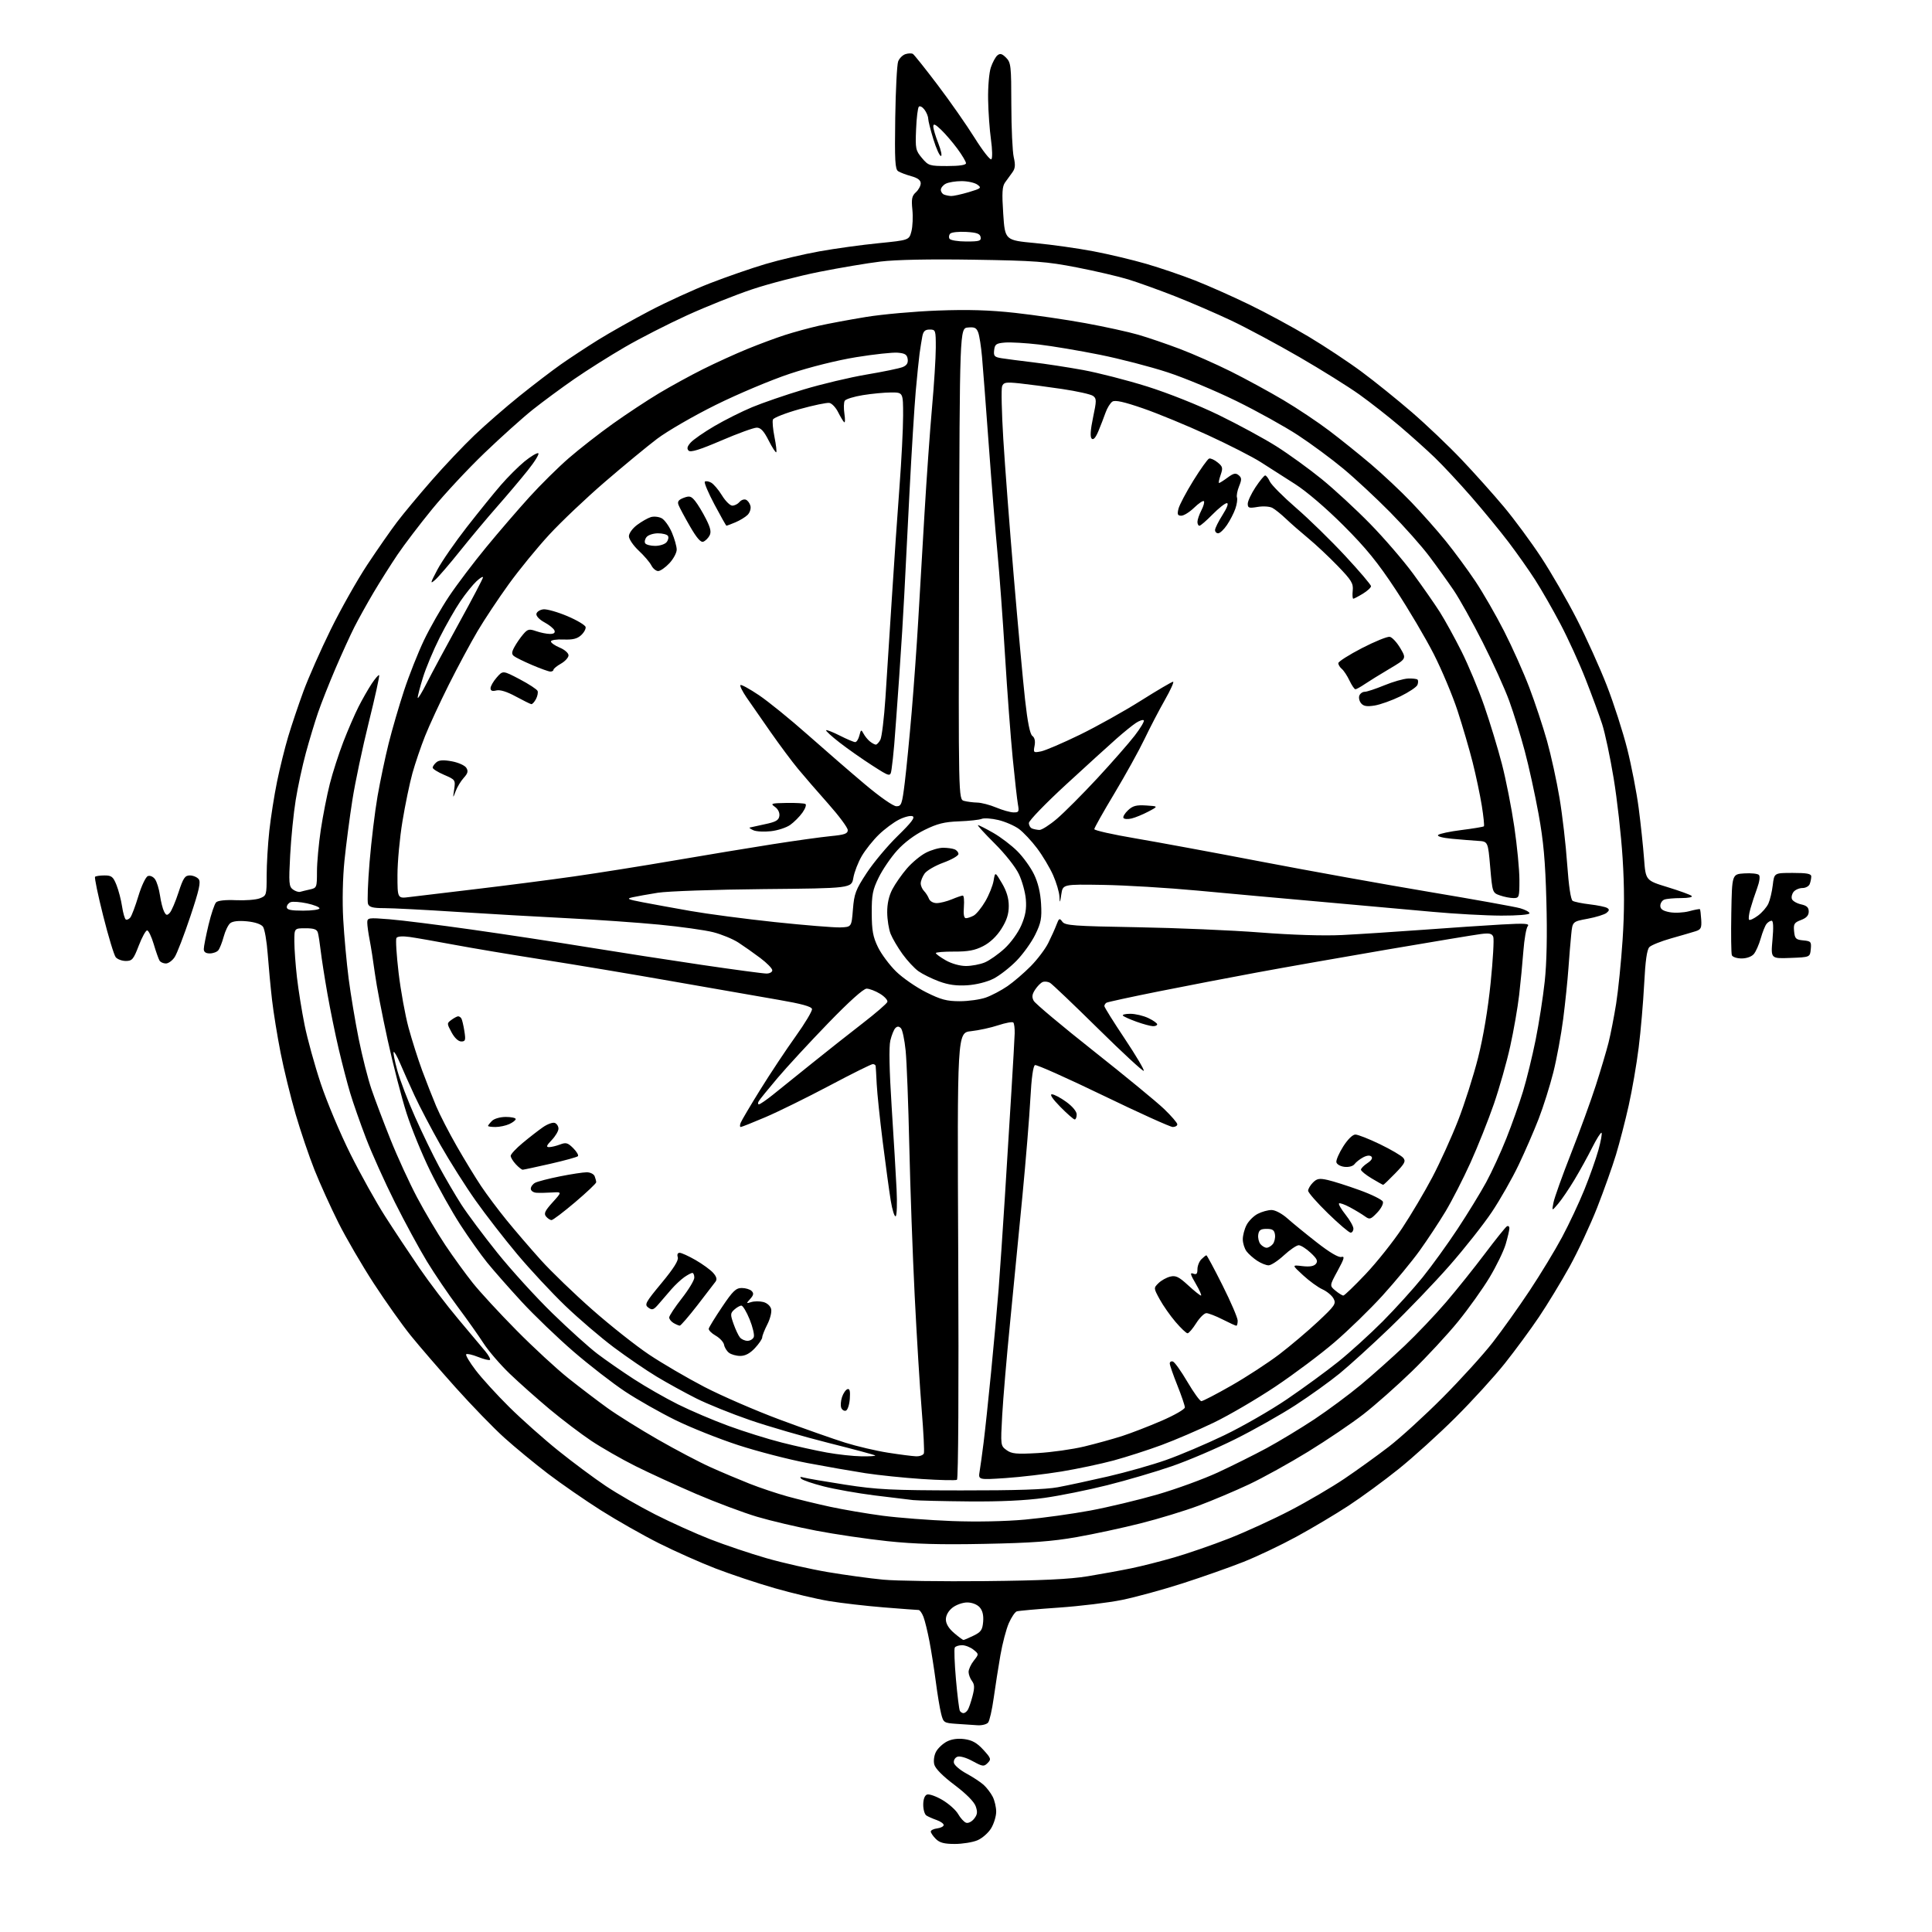 <?xml version="1.0" encoding="UTF-8" standalone="no"?>
<svg 
  version="1.1" 
  xmlns="http://www.w3.org/2000/svg" 
  xmlns:xlink="http://www.w3.org/1999/xlink" 
  xmlns:svg="http://www.w3.org/2000/svg"
  xmlns:rdf="http://www.w3.org/1999/02/22-rdf-syntax-ns#"
  xmlns:cc="http://creativecommons.org/ns#"
  xmlns:dc="http://purl.org/dc/elements/1.1/"
  viewBox="0 0 768 768"
  width="768"
  height="768"
>
<style>svg {background-color: white; }</style>"
<path stroke="none" fill="black" fill-rule="evenodd" d="M379.53,733.00C375.33,733.00 373.52,732.52 372.00,731.00C370.90,729.90 370.00,728.58 370.00,728.07C370.00,727.55 371.14,726.99 372.53,726.82C373.92,726.64 375.09,726.05 375.13,725.50C375.16,724.95 373.91,724.05 372.35,723.50C370.78,722.95 368.94,722.14 368.25,721.69C367.56,721.25 367.00,719.32 367.00,717.41C367.00,715.26 367.57,713.72 368.49,713.37C369.31,713.05 372.05,714.01 374.59,715.50C377.13,716.99 379.95,719.51 380.86,721.09C381.76,722.67 383.17,724.23 383.99,724.55C384.84,724.87 386.21,724.22 387.18,723.03C388.53,721.36 388.67,720.34 387.86,718.03C387.23,716.22 384.06,713.03 379.44,709.55C374.75,706.02 371.80,703.04 371.39,701.41C371.02,699.94 371.32,697.77 372.09,696.34C372.83,694.96 374.76,693.14 376.38,692.30C378.30,691.31 380.74,690.97 383.41,691.33C386.44,691.74 388.37,692.82 390.86,695.54C393.96,698.92 394.09,699.34 392.60,700.83C391.11,702.32 390.64,702.26 386.62,700.07C384.08,698.68 381.55,697.96 380.56,698.34C379.62,698.70 379.00,699.78 379.19,700.75C379.37,701.71 381.62,703.63 384.17,705.01C386.73,706.39 389.80,708.42 391.01,709.51C392.22,710.60 393.83,712.71 394.60,714.20C395.37,715.68 396.00,718.39 396.00,720.20C395.99,722.02 395.08,724.99 393.97,726.81C392.86,728.63 390.41,730.77 388.51,731.56C386.61,732.35 382.57,733.00 379.53,733.00zM388.63,685.82C386.91,685.71 383.15,685.47 380.27,685.26C375.18,684.91 375.03,684.80 374.11,681.20C373.59,679.16 372.64,673.45 372.00,668.50C371.35,663.55 370.22,656.35 369.48,652.50C368.75,648.65 367.67,644.26 367.10,642.75C366.52,641.24 365.65,640.00 365.17,640.00C364.69,640.00 358.49,639.54 351.40,638.97C344.30,638.40 334.45,637.26 329.50,636.44C324.55,635.61 314.88,633.32 308.00,631.34C301.12,629.37 290.55,625.84 284.50,623.51C278.45,621.18 268.32,616.67 262.00,613.50C255.68,610.33 245.30,604.44 238.94,600.42C232.58,596.39 223.07,589.81 217.80,585.80C212.54,581.78 204.76,575.38 200.52,571.56C196.27,567.74 187.54,558.74 181.11,551.56C174.68,544.38 166.67,535.10 163.30,530.93C159.93,526.77 153.33,517.47 148.64,510.27C143.94,503.06 137.60,492.18 134.54,486.08C131.49,479.99 127.20,470.53 125.02,465.06C122.84,459.58 119.45,449.57 117.48,442.80C115.52,436.04 112.84,425.10 111.54,418.50C110.24,411.90 108.71,402.45 108.14,397.50C107.57,392.55 106.80,384.34 106.42,379.27C106.05,374.19 105.20,369.29 104.54,368.39C103.80,367.37 101.35,366.55 98.17,366.24C94.85,365.92 92.48,366.19 91.51,366.99C90.69,367.67 89.52,370.09 88.91,372.37C88.30,374.64 87.34,377.06 86.78,377.75C86.22,378.44 84.69,379.00 83.38,379.00C81.78,379.00 81.00,378.43 81.01,377.25C81.01,376.29 81.86,371.98 82.89,367.67C83.92,363.36 85.28,359.32 85.91,358.69C86.62,357.98 89.65,357.65 93.78,357.84C97.48,358.01 101.74,357.68 103.25,357.10C105.94,356.07 106.00,355.86 106.00,347.99C106.00,343.55 106.48,335.55 107.06,330.21C107.65,324.87 109.03,316.08 110.14,310.67C111.25,305.26 113.24,297.21 114.57,292.78C115.89,288.35 118.61,280.28 120.60,274.85C122.60,269.42 127.49,258.34 131.48,250.24C135.46,242.13 142.00,230.55 146.00,224.50C150.01,218.45 155.33,210.80 157.84,207.50C160.34,204.20 166.52,196.78 171.57,191.00C176.61,185.22 184.29,177.12 188.62,172.99C192.95,168.86 201.00,161.86 206.50,157.43C212.00,153.01 219.43,147.33 223.00,144.82C226.57,142.31 233.23,137.94 237.78,135.10C242.34,132.27 251.56,127.07 258.28,123.55C265.00,120.03 275.80,115.09 282.28,112.58C288.76,110.06 298.66,106.63 304.28,104.96C309.90,103.29 319.57,101.02 325.77,99.91C331.97,98.80 342.52,97.34 349.21,96.68C361.38,95.46 361.38,95.46 362.30,91.98C362.80,90.07 362.97,86.17 362.68,83.33C362.25,79.08 362.50,77.86 364.08,76.43C365.14,75.47 366.00,73.88 366.00,72.88C366.00,71.65 364.82,70.75 362.25,70.04C360.19,69.47 357.84,68.58 357.03,68.06C355.81,67.27 355.62,63.80 355.87,46.89C356.04,35.76 356.56,25.65 357.03,24.42C357.50,23.18 358.81,21.88 359.93,21.52C361.06,21.16 362.39,21.13 362.90,21.44C363.40,21.75 367.82,27.29 372.71,33.75C377.61,40.21 384.23,49.69 387.44,54.82C390.64,59.94 393.64,63.76 394.09,63.31C394.55,62.85 394.47,59.35 393.93,55.52C393.39,51.68 392.87,44.49 392.79,39.52C392.70,34.56 393.19,28.85 393.87,26.83C394.55,24.81 395.72,22.64 396.48,22.01C397.56,21.12 398.33,21.33 399.93,22.93C401.86,24.86 402.00,26.17 402.02,41.75C402.04,50.96 402.47,60.30 402.98,62.50C403.69,65.57 403.57,66.96 402.45,68.50C401.64,69.60 400.34,71.40 399.55,72.50C398.39,74.10 398.24,76.61 398.80,85.00C399.50,95.50 399.50,95.50 411.53,96.63C418.14,97.26 428.57,98.73 434.71,99.90C440.84,101.07 450.28,103.32 455.68,104.89C461.08,106.46 469.77,109.42 475.00,111.47C480.23,113.52 489.90,117.82 496.50,121.02C503.10,124.21 513.75,129.97 520.16,133.80C526.57,137.63 536.07,143.92 541.27,147.78C546.48,151.64 555.46,158.88 561.24,163.87C567.02,168.86 575.93,177.34 581.03,182.72C586.14,188.10 593.70,196.55 597.84,201.50C601.98,206.45 608.62,215.45 612.60,221.50C616.58,227.55 622.95,238.58 626.75,246.01C630.56,253.44 635.95,265.37 638.73,272.51C641.51,279.65 645.16,291.00 646.85,297.71C648.54,304.43 650.59,315.00 651.40,321.21C652.21,327.42 653.17,336.44 653.53,341.25C654.18,349.99 654.18,349.99 662.84,352.64C667.60,354.10 671.93,355.67 672.45,356.14C672.99,356.63 671.19,357.00 668.28,357.00C665.47,357.00 662.45,357.27 661.58,357.61C660.71,357.94 660.00,359.05 660.00,360.06C660.00,361.40 661.02,362.10 663.71,362.61C665.75,362.99 669.23,362.82 671.45,362.23C673.67,361.63 675.60,361.27 675.75,361.42C675.90,361.57 676.13,363.42 676.26,365.54C676.47,368.88 676.16,369.51 674.00,370.19C672.62,370.63 668.26,371.90 664.29,373.02C660.33,374.14 656.45,375.69 655.67,376.47C654.68,377.46 654.06,381.82 653.58,391.19C653.20,398.51 652.22,409.90 651.39,416.50C650.57,423.10 648.78,433.45 647.42,439.50C646.07,445.55 643.80,454.32 642.38,459.00C640.97,463.68 637.60,473.14 634.90,480.04C632.19,486.93 627.25,497.51 623.91,503.54C620.57,509.57 615.11,518.55 611.78,523.50C608.45,528.45 602.33,536.77 598.17,542.00C594.01,547.23 585.19,556.90 578.56,563.50C571.93,570.11 561.77,579.30 556.00,583.93C550.23,588.57 541.23,595.16 536.00,598.58C530.77,602.00 521.49,607.52 515.36,610.86C509.23,614.20 499.78,618.70 494.36,620.85C488.94,623.01 478.04,626.85 470.15,629.39C462.26,631.93 451.40,634.90 446.03,635.99C440.66,637.09 429.34,638.46 420.88,639.05C412.42,639.63 404.91,640.31 404.20,640.54C403.48,640.78 402.05,642.89 401.02,645.24C399.99,647.58 398.48,653.33 397.67,658.00C396.86,662.67 395.66,670.33 395.01,675.00C394.36,679.67 393.36,684.06 392.79,684.75C392.22,685.44 390.35,685.92 388.63,685.82zM383.00,681.00C383.49,681.00 384.24,680.44 384.68,679.75C385.13,679.06 385.98,676.58 386.59,674.23C387.46,670.89 387.41,669.60 386.38,668.23C385.66,667.28 385.05,665.67 385.03,664.66C385.01,663.64 385.93,661.63 387.07,660.18C389.15,657.54 389.15,657.54 386.96,655.77C385.76,654.80 383.73,654.00 382.45,654.00C381.17,654.00 379.86,654.41 379.55,654.92C379.23,655.43 379.44,661.11 380.00,667.54C380.57,673.97 381.27,679.63 381.57,680.12C381.87,680.60 382.51,681.00 383.00,681.00zM383.00,651.91C383.27,651.91 385.07,651.14 387.00,650.20C389.97,648.75 390.55,647.92 390.82,644.65C391.03,642.06 390.57,640.18 389.41,638.90C388.40,637.79 386.36,637.00 384.48,637.00C382.71,637.00 380.08,637.93 378.63,639.07C376.99,640.36 376.00,642.13 376.00,643.75C376.00,645.45 377.13,647.32 379.25,649.14C381.04,650.67 382.73,651.92 383.00,651.91zM391.50,628.52C414.15,628.29 425.17,627.77 432.42,626.58C437.88,625.68 445.66,624.26 449.71,623.42C453.77,622.59 461.45,620.64 466.79,619.09C472.13,617.55 481.90,614.17 488.50,611.59C495.10,609.00 506.09,603.97 512.92,600.41C519.76,596.85 529.43,591.18 534.42,587.81C539.42,584.44 547.33,578.74 552.00,575.15C556.67,571.56 566.35,562.73 573.50,555.54C580.65,548.35 589.58,538.52 593.34,533.69C597.10,528.87 603.72,519.57 608.06,513.03C612.40,506.49 618.21,496.91 620.97,491.74C623.74,486.57 627.71,478.10 629.81,472.92C631.91,467.74 634.42,460.65 635.39,457.16C636.36,453.67 636.92,450.59 636.64,450.31C636.36,450.03 634.70,452.66 632.94,456.15C631.19,459.64 628.00,465.43 625.85,469.00C623.71,472.57 620.80,476.85 619.40,478.50C616.85,481.50 616.85,481.50 617.54,478.00C617.92,476.07 621.06,467.30 624.52,458.50C627.98,449.70 632.41,437.55 634.35,431.50C636.30,425.45 638.57,417.80 639.41,414.50C640.24,411.20 641.60,404.23 642.44,399.00C643.27,393.77 644.43,382.33 645.01,373.56C645.75,362.39 645.75,352.67 645.01,341.06C644.43,331.95 642.83,317.66 641.44,309.31C640.06,300.95 638.00,291.27 636.87,287.81C635.74,284.34 632.79,276.32 630.31,270.00C627.84,263.68 623.32,253.78 620.27,248.00C617.23,242.22 612.71,234.35 610.24,230.50C607.77,226.65 603.01,219.90 599.67,215.50C596.33,211.10 589.68,203.00 584.89,197.50C580.10,192.00 573.55,184.97 570.34,181.89C567.13,178.80 560.85,173.17 556.40,169.39C551.94,165.60 544.74,159.96 540.40,156.85C536.05,153.74 525.30,147.02 516.50,141.93C507.70,136.84 495.55,130.32 489.50,127.45C483.45,124.59 473.32,120.21 467.00,117.73C460.68,115.25 452.37,112.26 448.53,111.08C444.70,109.90 435.48,107.75 428.03,106.30C415.98,103.96 411.50,103.62 387.04,103.24C369.62,102.96 356.09,103.23 350.04,103.97C344.79,104.60 333.85,106.45 325.73,108.06C317.61,109.68 305.57,112.80 298.98,115.01C292.39,117.21 280.76,121.86 273.14,125.33C265.51,128.81 254.37,134.50 248.39,137.98C242.40,141.45 233.35,147.17 228.28,150.67C223.21,154.18 215.79,159.66 211.78,162.84C207.78,166.03 199.14,173.78 192.59,180.07C186.04,186.35 176.67,196.41 171.77,202.41C166.86,208.41 160.67,216.55 158.00,220.50C155.34,224.45 151.05,231.24 148.47,235.59C145.90,239.94 142.47,246.11 140.85,249.31C139.23,252.51 135.85,259.93 133.33,265.81C130.81,271.69 127.70,279.56 126.42,283.29C125.14,287.03 122.96,294.23 121.59,299.29C120.21,304.36 118.39,312.77 117.55,318.00C116.70,323.23 115.71,333.08 115.35,339.90C114.75,351.03 114.86,352.42 116.44,353.58C117.40,354.28 118.71,354.71 119.35,354.51C119.98,354.32 121.74,353.90 123.25,353.56C125.91,352.98 126.00,352.74 126.00,346.47C126.00,342.91 126.69,335.39 127.53,329.78C128.38,324.17 129.99,315.96 131.12,311.54C132.24,307.12 134.66,299.64 136.47,294.93C138.29,290.22 141.01,283.94 142.51,280.98C144.01,278.02 146.37,273.88 147.76,271.78C149.16,269.68 150.48,268.15 150.72,268.39C150.95,268.62 149.10,277.07 146.59,287.16C144.09,297.25 141.15,311.12 140.08,318.00C139.00,324.88 137.59,335.68 136.94,342.00C136.23,348.91 136.03,358.29 136.44,365.50C136.81,372.10 137.78,382.68 138.59,389.00C139.41,395.32 141.21,406.12 142.59,412.99C143.98,419.86 146.26,428.86 147.67,432.99C149.08,437.12 152.48,446.12 155.24,453.00C157.99,459.88 162.75,470.23 165.80,476.00C168.86,481.77 173.92,490.32 177.06,495.00C180.19,499.68 185.09,506.43 187.94,510.00C190.79,513.58 198.60,522.05 205.31,528.83C212.01,535.62 221.32,544.21 226.00,547.93C230.68,551.65 237.65,556.96 241.50,559.73C245.35,562.50 254.35,568.12 261.50,572.22C268.65,576.32 278.10,581.29 282.50,583.26C286.90,585.24 293.88,588.18 298.00,589.81C302.12,591.44 308.88,593.70 313.00,594.84C317.12,595.98 324.77,597.84 330.00,598.97C335.23,600.10 344.63,601.70 350.89,602.53C357.16,603.35 369.53,604.30 378.39,604.64C388.14,605.01 399.63,604.78 407.50,604.06C414.65,603.41 426.35,601.78 433.50,600.45C440.65,599.11 452.62,596.24 460.10,594.08C467.58,591.91 478.38,587.97 484.10,585.33C489.82,582.68 498.55,578.33 503.50,575.66C508.45,572.98 516.98,567.82 522.47,564.19C527.95,560.55 536.27,554.38 540.97,550.47C545.66,546.56 553.46,539.61 558.29,535.03C563.12,530.45 570.58,522.61 574.86,517.60C579.14,512.60 586.09,503.92 590.30,498.32C594.52,492.72 598.43,487.85 598.98,487.51C599.54,487.16 600.00,487.50 600.00,488.26C600.00,489.02 599.33,491.88 598.52,494.63C597.70,497.38 594.82,503.31 592.11,507.82C589.40,512.32 583.78,520.20 579.62,525.32C575.46,530.44 567.21,539.34 561.28,545.10C555.35,550.86 546.67,558.54 542.00,562.17C537.33,565.80 527.42,572.50 520.00,577.06C512.58,581.62 502.00,587.47 496.50,590.06C491.00,592.65 482.00,596.45 476.50,598.51C471.00,600.57 460.65,603.73 453.50,605.53C446.35,607.34 434.88,609.81 428.00,611.02C418.27,612.74 410.18,613.34 391.50,613.71C373.81,614.07 363.64,613.79 352.80,612.64C344.71,611.78 331.96,609.91 324.46,608.47C316.97,607.04 306.38,604.55 300.93,602.93C295.48,601.31 284.60,597.23 276.76,593.87C268.92,590.50 258.01,585.50 252.52,582.75C247.03,580.00 239.16,575.49 235.02,572.73C230.88,569.96 223.45,564.32 218.50,560.19C213.55,556.05 206.41,549.71 202.64,546.09C198.86,542.46 194.18,537.02 192.23,534.00C190.28,530.98 185.66,524.45 181.96,519.49C178.26,514.54 172.76,506.43 169.74,501.48C166.72,496.52 160.98,485.95 156.99,477.98C153.00,470.02 147.83,458.55 145.51,452.50C143.19,446.45 140.35,438.35 139.20,434.50C138.05,430.65 136.00,422.77 134.64,417.00C133.28,411.23 131.26,401.32 130.15,395.00C129.04,388.68 127.84,381.02 127.49,378.00C127.14,374.98 126.63,371.71 126.36,370.75C125.98,369.42 124.80,369.00 121.43,369.00C117.00,369.00 117.00,369.00 117.01,374.25C117.01,377.14 117.48,383.55 118.04,388.50C118.61,393.45 119.98,402.00 121.09,407.50C122.20,413.00 125.08,423.44 127.50,430.71C129.91,437.97 135.22,450.57 139.28,458.71C143.34,466.84 149.56,478.00 153.09,483.50C156.61,489.00 162.73,498.23 166.68,504.00C170.63,509.77 177.61,518.94 182.18,524.36C186.76,529.78 191.58,535.53 192.89,537.13C194.21,538.73 195.06,540.28 194.77,540.56C194.48,540.85 192.37,540.33 190.08,539.42C187.79,538.50 185.65,538.02 185.32,538.35C184.99,538.68 186.69,541.54 189.11,544.71C191.52,547.88 197.52,554.46 202.44,559.33C207.36,564.20 216.13,572.00 221.94,576.67C227.75,581.34 236.25,587.66 240.83,590.72C245.41,593.78 254.24,598.87 260.46,602.02C266.68,605.18 276.52,609.62 282.32,611.88C288.13,614.15 298.19,617.54 304.69,619.41C311.18,621.28 322.16,623.76 329.07,624.93C335.99,626.10 345.89,627.45 351.07,627.94C356.26,628.43 374.45,628.69 391.50,628.52zM385.22,596.84C374.92,596.75 364.93,596.51 363.00,596.31C361.07,596.10 354.10,595.26 347.50,594.43C340.90,593.59 331.90,592.00 327.50,590.88C323.10,589.77 319.05,588.39 318.50,587.81C317.82,587.10 318.13,586.96 319.50,587.35C320.60,587.67 328.02,588.94 336.00,590.18C348.70,592.15 354.41,592.43 382.00,592.46C403.76,592.49 415.66,592.10 420.50,591.20C424.35,590.48 433.35,588.55 440.50,586.90C447.65,585.25 458.00,582.32 463.50,580.38C469.00,578.45 479.41,574.03 486.64,570.55C493.87,567.08 505.12,560.61 511.64,556.18C518.16,551.74 527.32,545.05 531.98,541.31C536.65,537.56 544.60,530.34 549.66,525.26C554.71,520.17 561.84,512.30 565.51,507.76C569.17,503.22 575.43,494.55 579.42,488.50C583.41,482.45 588.52,474.12 590.76,470.00C593.00,465.88 596.63,458.00 598.81,452.50C601.00,447.00 603.97,438.61 605.42,433.85C606.87,429.09 609.13,419.87 610.44,413.35C611.75,406.83 613.38,396.40 614.05,390.16C614.85,382.82 615.08,371.54 614.71,358.16C614.28,342.20 613.57,334.32 611.59,323.50C610.19,315.80 607.72,304.55 606.10,298.50C604.49,292.45 601.73,283.53 599.96,278.67C598.20,273.81 593.44,263.30 589.38,255.30C585.33,247.30 580.14,238.00 577.85,234.63C575.56,231.26 571.23,225.22 568.22,221.21C565.22,217.20 558.20,209.29 552.63,203.65C547.06,198.00 538.67,190.20 534.00,186.32C529.33,182.43 521.23,176.45 516.00,173.02C510.77,169.59 499.75,163.47 491.50,159.42C483.25,155.37 470.95,150.23 464.16,148.01C457.37,145.78 445.22,142.63 437.16,141.01C429.10,139.39 418.23,137.56 413.00,136.95C407.77,136.34 401.70,135.99 399.50,136.17C396.00,136.46 395.46,136.84 395.19,139.19C394.92,141.55 395.29,141.95 398.19,142.41C400.01,142.70 405.55,143.42 410.50,144.01C415.45,144.60 424.45,145.98 430.50,147.08C436.55,148.19 448.02,151.13 456.00,153.63C464.37,156.26 476.42,161.06 484.50,164.99C492.20,168.74 502.51,174.33 507.41,177.43C512.31,180.53 520.41,186.39 525.41,190.46C530.41,194.53 539.05,202.50 544.60,208.18C550.16,213.86 557.85,222.78 561.69,228.00C565.53,233.22 570.32,240.10 572.34,243.27C574.36,246.45 578.24,253.50 580.97,258.94C583.70,264.38 587.78,274.16 590.03,280.67C592.29,287.18 595.44,297.54 597.03,303.69C598.63,309.84 600.85,321.09 601.96,328.69C603.08,336.29 603.99,345.76 603.99,349.75C604.00,356.70 603.90,357.00 601.65,357.00C600.36,357.00 597.94,356.53 596.28,355.95C593.28,354.90 593.26,354.84 592.38,344.70C591.50,334.50 591.50,334.50 587.50,334.26C585.30,334.12 580.64,333.74 577.14,333.42C573.31,333.06 571.15,332.45 571.69,331.91C572.20,331.40 576.40,330.52 581.03,329.94C585.66,329.36 589.64,328.69 589.87,328.47C590.10,328.24 589.72,324.55 589.04,320.28C588.35,316.00 586.71,308.23 585.39,303.00C584.07,297.77 581.37,288.55 579.39,282.50C577.41,276.45 573.15,266.32 569.94,260.00C566.72,253.68 559.94,242.20 554.87,234.50C547.73,223.65 543.06,217.89 534.08,208.92C527.21,202.04 519.37,195.33 514.80,192.42C510.57,189.71 504.44,185.79 501.17,183.71C497.91,181.62 488.45,176.79 480.16,172.98C471.87,169.16 460.28,164.38 454.41,162.35C446.79,159.72 443.31,158.95 442.20,159.64C441.36,160.18 440.12,162.17 439.46,164.06C438.80,165.95 437.51,169.27 436.61,171.43C435.50,174.05 434.62,175.02 433.95,174.35C433.29,173.69 433.47,170.88 434.51,165.94C435.93,159.21 435.93,158.42 434.50,157.38C433.64,156.74 428.11,155.51 422.21,154.63C416.32,153.76 408.70,152.75 405.27,152.39C399.84,151.83 398.95,151.98 398.35,153.54C397.97,154.52 398.18,163.93 398.82,174.44C399.46,184.95 401.33,209.54 402.98,229.08C404.63,248.62 406.65,270.66 407.47,278.05C408.47,287.10 409.43,291.84 410.38,292.54C411.30,293.21 411.61,294.59 411.26,296.44C410.73,299.20 410.83,299.28 413.85,298.68C415.58,298.33 422.50,295.36 429.24,292.08C435.99,288.79 446.89,282.70 453.47,278.55C460.06,274.40 465.84,271.00 466.32,271.00C466.79,271.00 465.32,274.26 463.05,278.25C460.78,282.24 457.13,289.24 454.94,293.82C452.75,298.39 447.36,308.11 442.98,315.42C438.59,322.72 435.00,329.10 435.00,329.60C435.00,330.09 442.31,331.74 451.25,333.25C460.19,334.77 482.80,338.95 501.50,342.54C520.20,346.13 550.12,351.52 568.00,354.52C585.88,357.51 602.19,360.45 604.25,361.03C606.31,361.62 608.00,362.52 608.00,363.05C608.00,363.60 603.23,363.99 596.75,363.97C590.56,363.95 578.30,363.28 569.50,362.47C560.70,361.65 540.90,359.87 525.50,358.51C510.10,357.15 487.82,355.13 476.00,354.02C464.18,352.92 447.30,351.90 438.50,351.76C422.50,351.50 422.50,351.50 421.89,355.50C421.35,359.08 421.27,359.17 421.14,356.37C421.06,354.66 419.93,350.83 418.62,347.87C417.31,344.92 414.44,340.12 412.25,337.21C410.06,334.29 406.82,330.84 405.05,329.53C403.27,328.23 399.61,326.63 396.90,325.98C394.19,325.33 391.19,325.12 390.24,325.51C389.28,325.91 385.22,326.35 381.21,326.50C375.40,326.71 372.61,327.41 367.52,329.91C363.54,331.87 359.43,334.96 356.61,338.09C354.12,340.85 350.83,345.68 349.30,348.81C346.89,353.71 346.50,355.68 346.53,363.00C346.56,369.92 347.02,372.43 349.00,376.50C350.33,379.25 353.58,383.60 356.20,386.18C358.83,388.75 364.20,392.46 368.13,394.43C374.03,397.38 376.35,398.00 381.51,398.00C384.94,398.00 389.61,397.34 391.89,396.54C394.16,395.74 398.03,393.70 400.49,392.01C402.94,390.32 407.11,386.74 409.75,384.06C412.39,381.38 415.53,377.23 416.71,374.84C417.90,372.45 419.37,369.20 419.97,367.60C420.95,364.99 421.19,364.87 422.30,366.40C423.40,367.91 426.75,368.15 452.02,368.59C467.68,368.86 489.72,369.80 500.99,370.68C513.61,371.66 526.10,372.05 533.49,371.69C540.10,371.36 554.50,370.43 565.50,369.62C576.50,368.81 590.64,367.85 596.93,367.50C606.30,366.98 608.16,367.11 607.29,368.19C606.70,368.91 605.93,373.32 605.57,378.00C605.22,382.68 604.46,390.55 603.89,395.50C603.32,400.45 601.73,409.61 600.35,415.85C598.98,422.09 596.05,432.44 593.84,438.85C591.63,445.26 587.45,455.74 584.55,462.16C581.65,468.57 577.17,477.32 574.60,481.60C572.02,485.88 567.38,492.91 564.29,497.21C561.19,501.51 554.57,509.51 549.58,515.00C544.59,520.49 536.00,528.84 530.50,533.56C525.00,538.29 514.42,546.21 507.00,551.18C499.57,556.14 488.55,562.59 482.50,565.51C476.45,568.42 467.10,572.44 461.72,574.43C456.34,576.42 447.79,579.17 442.72,580.55C437.65,581.92 428.32,583.89 422.00,584.94C415.68,585.98 405.63,587.16 399.68,587.56C388.86,588.28 388.86,588.28 389.42,584.89C389.73,583.03 390.44,577.90 390.99,573.50C391.55,569.10 392.89,556.50 393.97,545.50C395.05,534.50 396.40,519.65 396.96,512.50C397.51,505.35 398.63,488.93 399.44,476.00C400.25,463.07 401.43,443.95 402.07,433.50C402.71,423.05 403.29,412.84 403.35,410.81C403.41,408.79 403.16,406.83 402.80,406.46C402.43,406.10 399.75,406.59 396.84,407.55C393.93,408.52 389.06,409.58 386.02,409.91C380.50,410.50 380.50,410.50 380.91,499.09C381.15,551.55 380.95,587.91 380.41,588.24C379.91,588.54 373.64,588.40 366.48,587.93C359.33,587.46 349.20,586.41 343.98,585.61C338.77,584.80 328.43,583.00 321.00,581.59C313.57,580.18 301.20,576.98 293.50,574.48C285.80,571.97 274.55,567.49 268.50,564.51C262.45,561.54 253.45,556.43 248.50,553.16C243.55,549.88 234.30,542.72 227.95,537.24C221.60,531.75 212.30,522.82 207.29,517.38C202.29,511.95 196.14,504.96 193.63,501.86C191.12,498.76 186.33,492.01 182.99,486.86C179.65,481.71 174.26,472.10 171.02,465.50C167.78,458.90 163.55,448.55 161.61,442.50C159.67,436.45 156.30,423.40 154.12,413.50C151.94,403.60 149.65,391.68 149.03,387.00C148.41,382.32 147.47,376.33 146.95,373.67C146.43,371.02 146.00,367.92 146.00,366.79C146.00,364.81 146.36,364.75 154.75,365.42C159.56,365.80 174.30,367.65 187.50,369.52C200.70,371.39 221.40,374.53 233.50,376.51C245.60,378.48 266.04,381.65 278.93,383.55C291.82,385.45 303.40,387.00 304.68,387.00C305.96,387.00 307.00,386.42 307.00,385.71C307.00,384.99 304.86,382.80 302.25,380.84C299.64,378.87 295.70,376.10 293.50,374.67C291.30,373.25 286.80,371.40 283.50,370.56C280.20,369.73 270.52,368.37 262.00,367.55C253.47,366.73 237.05,365.58 225.50,365.00C213.95,364.42 194.17,363.29 181.54,362.48C168.91,361.66 155.96,361.00 152.76,361.00C148.27,361.00 146.79,360.62 146.30,359.35C145.95,358.44 146.23,350.90 146.92,342.60C147.61,334.29 149.03,322.55 150.08,316.50C151.14,310.45 153.12,301.00 154.50,295.50C155.87,290.00 158.63,280.55 160.62,274.50C162.61,268.45 166.18,259.45 168.54,254.50C170.91,249.55 175.40,241.68 178.54,237.00C181.67,232.32 188.31,223.55 193.30,217.50C198.28,211.45 205.99,202.50 210.43,197.61C214.87,192.71 221.92,185.74 226.11,182.11C230.30,178.47 238.17,172.33 243.61,168.45C249.05,164.57 257.32,159.11 262.00,156.31C266.68,153.51 274.55,149.20 279.50,146.73C284.45,144.26 292.32,140.67 297.00,138.76C301.68,136.84 308.43,134.33 312.00,133.18C315.57,132.03 321.64,130.37 325.47,129.50C329.31,128.64 337.76,127.06 344.26,126.00C350.75,124.94 363.59,123.79 372.78,123.45C384.85,123.00 393.39,123.26 403.50,124.37C411.20,125.22 423.80,127.06 431.50,128.47C439.20,129.88 448.65,131.95 452.50,133.07C456.35,134.19 463.77,136.72 469.00,138.70C474.23,140.68 483.34,144.71 489.27,147.66C495.19,150.62 504.59,155.74 510.17,159.05C515.75,162.36 523.95,167.84 528.40,171.22C532.86,174.59 540.33,180.60 545.00,184.56C549.67,188.53 556.90,195.31 561.04,199.64C565.19,203.96 571.36,210.92 574.74,215.11C578.12,219.29 583.39,226.44 586.44,231.00C589.49,235.56 594.65,244.51 597.90,250.89C601.16,257.28 605.67,267.37 607.93,273.32C610.19,279.26 613.35,288.80 614.96,294.51C616.56,300.21 618.80,310.42 619.93,317.19C621.07,323.96 622.44,335.77 622.97,343.43C623.60,352.27 624.40,357.63 625.16,358.10C625.83,358.51 628.90,359.14 632.00,359.50C635.10,359.86 638.18,360.50 638.86,360.92C639.81,361.50 639.76,361.95 638.64,362.88C637.84,363.54 634.47,364.59 631.15,365.21C625.10,366.33 625.10,366.33 624.59,371.42C624.30,374.21 623.80,380.32 623.47,385.00C623.14,389.68 622.21,398.68 621.40,405.00C620.59,411.32 618.82,420.90 617.47,426.28C616.11,431.66 613.49,439.99 611.63,444.78C609.77,449.58 606.18,457.85 603.64,463.16C601.10,468.48 596.33,476.86 593.04,481.78C589.74,486.71 582.16,496.31 576.18,503.12C570.20,509.93 559.52,521.06 552.46,527.85C545.39,534.64 536.41,542.80 532.51,545.99C528.61,549.18 520.71,554.85 514.96,558.58C509.21,562.31 498.43,568.40 491.00,572.10C483.57,575.80 472.24,580.64 465.81,582.85C459.38,585.07 447.85,588.46 440.18,590.38C432.51,592.31 421.22,594.59 415.09,595.44C407.74,596.47 397.55,596.95 385.22,596.84zM342.42,578.91C345.67,578.96 348.14,578.81 347.90,578.57C347.67,578.33 339.38,576.10 329.49,573.62C319.59,571.13 305.52,567.05 298.21,564.54C290.90,562.03 281.25,558.14 276.75,555.88C272.26,553.62 265.19,549.73 261.04,547.23C256.89,544.73 249.24,539.50 244.03,535.61C238.82,531.71 230.13,524.28 224.71,519.08C219.30,513.88 210.70,504.65 205.60,498.56C200.50,492.48 193.06,482.89 189.07,477.25C185.08,471.61 178.81,461.71 175.14,455.25C171.48,448.79 166.81,439.90 164.78,435.50C162.75,431.10 160.16,425.30 159.02,422.61C157.88,419.92 156.74,417.92 156.49,418.18C156.23,418.43 156.89,421.76 157.95,425.57C159.01,429.38 162.17,437.68 164.99,444.00C167.80,450.32 172.11,459.21 174.55,463.74C177.00,468.27 180.95,475.02 183.33,478.74C185.72,482.46 192.18,491.12 197.70,498.00C203.22,504.88 213.08,515.71 219.62,522.07C226.15,528.43 234.20,535.68 237.50,538.18C240.80,540.68 247.32,545.21 252.00,548.24C256.68,551.28 264.55,555.78 269.50,558.25C274.45,560.72 283.49,564.58 289.58,566.81C295.68,569.05 305.19,572.03 310.73,573.43C316.27,574.84 324.33,576.62 328.65,577.40C332.97,578.18 339.16,578.86 342.42,578.91zM364.14,578.90C365.60,578.96 366.99,578.44 367.25,577.75C367.50,577.06 367.11,569.30 366.39,560.50C365.66,551.70 364.41,531.23 363.60,515.00C362.79,498.77 361.83,472.00 361.46,455.50C361.09,439.00 360.44,421.98 360.01,417.67C359.58,413.36 358.73,409.33 358.12,408.72C357.32,407.92 356.69,407.91 355.92,408.68C355.33,409.27 354.43,411.50 353.92,413.63C353.33,416.15 353.51,425.35 354.45,440.00C355.25,452.38 356.13,467.10 356.40,472.72C356.68,478.34 356.52,483.18 356.05,483.47C355.57,483.77 354.69,480.97 354.08,477.25C353.48,473.54 352.05,463.07 350.91,454.00C349.77,444.93 348.69,434.57 348.51,431.00C348.33,427.43 348.15,424.16 348.09,423.75C348.04,423.34 347.52,423.00 346.94,423.00C346.35,423.00 338.59,426.86 329.69,431.58C320.78,436.30 309.36,441.92 304.30,444.08C299.24,446.24 294.81,448.00 294.44,448.00C294.08,448.00 294.07,447.26 294.42,446.35C294.77,445.44 298.29,439.48 302.24,433.12C306.19,426.75 312.49,417.26 316.24,412.03C319.99,406.80 322.93,401.88 322.78,401.10C322.58,400.11 318.58,399.01 309.50,397.45C302.35,396.23 283.45,392.92 267.50,390.12C251.55,387.31 228.38,383.43 216.00,381.50C203.62,379.57 187.65,376.89 180.50,375.55C173.35,374.21 165.42,372.82 162.87,372.46C160.00,372.06 157.99,372.21 157.59,372.86C157.23,373.44 157.62,379.67 158.45,386.71C159.28,393.74 161.06,403.55 162.40,408.50C163.75,413.45 166.18,421.10 167.81,425.51C169.44,429.92 171.95,436.31 173.38,439.71C174.81,443.12 178.52,450.31 181.61,455.70C184.70,461.09 189.04,468.20 191.25,471.50C193.45,474.80 198.00,480.88 201.35,485.00C204.70,489.12 210.83,496.26 214.97,500.86C219.11,505.45 228.35,514.37 235.50,520.66C242.65,526.96 252.78,534.97 258.00,538.46C263.23,541.96 273.12,547.74 280.00,551.32C286.88,554.89 300.38,560.75 310.00,564.33C319.62,567.91 331.32,572.03 336.00,573.49C340.68,574.95 348.32,576.74 353.00,577.47C357.68,578.21 362.69,578.85 364.14,578.90zM412.50,577.62C418.00,577.31 426.32,576.13 431.00,575.01C435.68,573.88 442.43,572.01 446.00,570.87C449.57,569.72 456.66,566.98 461.75,564.78C466.84,562.58 471.00,560.19 471.00,559.47C471.00,558.74 469.65,554.78 468.00,550.66C466.35,546.54 465.00,542.64 465.00,542.00C465.00,541.36 465.56,541.01 466.25,541.23C466.94,541.44 469.52,545.07 472.00,549.29C474.48,553.50 476.97,556.96 477.55,556.98C478.13,556.99 483.53,554.19 489.55,550.75C495.57,547.31 504.10,541.74 508.51,538.39C512.91,535.03 519.84,529.17 523.91,525.36C530.69,519.00 531.20,518.25 530.11,516.21C529.46,514.99 527.48,513.34 525.71,512.54C523.95,511.75 520.48,509.23 518.00,506.94C513.50,502.80 513.50,502.80 517.71,503.30C520.60,503.64 522.28,503.36 523.08,502.41C523.99,501.31 523.56,500.39 521.01,498.01C519.24,496.35 517.10,495.00 516.26,495.00C515.41,495.00 512.77,496.80 510.38,499.00C508.00,501.20 505.25,503.00 504.27,502.99C503.30,502.99 501.26,502.17 499.73,501.16C498.21,500.16 496.32,498.48 495.52,497.42C494.72,496.36 494.05,494.24 494.03,492.70C494.01,491.16 494.68,488.58 495.52,486.97C496.35,485.35 498.35,483.35 499.97,482.52C501.58,481.68 504.05,481.00 505.45,481.00C506.92,481.00 509.58,482.41 511.75,484.33C513.81,486.17 519.08,490.47 523.46,493.89C528.49,497.83 532.08,499.95 533.20,499.66C534.65,499.28 534.39,500.26 531.74,505.14C528.50,511.09 528.50,511.09 530.86,513.05C532.16,514.12 533.57,515.00 534.00,515.00C534.43,515.00 538.42,511.16 542.86,506.47C547.30,501.78 553.84,493.56 557.38,488.22C560.93,482.87 566.32,473.77 569.36,468.00C572.40,462.23 577.00,452.10 579.58,445.50C582.16,438.90 585.75,427.62 587.57,420.42C589.64,412.20 591.49,401.17 592.55,390.71C593.48,381.56 593.95,373.32 593.60,372.41C593.10,371.09 592.08,370.86 588.73,371.28C586.40,371.57 569.65,374.35 551.50,377.45C533.35,380.55 509.95,384.67 499.50,386.61C489.05,388.54 471.54,391.91 460.58,394.10C449.63,396.29 440.29,398.32 439.83,398.60C439.38,398.89 439.00,399.49 439.00,399.94C439.00,400.39 442.65,406.24 447.12,412.93C451.58,419.62 454.98,425.36 454.66,425.67C454.35,425.98 446.17,418.43 436.49,408.88C426.81,399.33 418.21,391.14 417.38,390.67C416.56,390.21 415.26,390.07 414.50,390.36C413.74,390.65 412.38,392.01 411.49,393.38C410.25,395.26 410.11,396.34 410.91,397.83C411.49,398.92 422.21,407.90 434.73,417.80C447.25,427.70 459.86,438.07 462.75,440.84C465.64,443.62 468.00,446.36 468.00,446.94C468.00,447.52 467.19,448.00 466.20,448.00C465.21,448.00 452.75,442.36 438.50,435.47C424.25,428.58 412.07,423.14 411.44,423.39C410.70,423.67 410.03,428.45 409.59,436.66C409.22,443.72 407.79,461.20 406.42,475.50C405.05,489.80 402.83,512.52 401.50,526.00C400.16,539.48 398.76,555.94 398.39,562.59C397.73,574.55 397.74,574.71 400.11,576.43C402.15,577.92 403.98,578.10 412.50,577.62zM336.25,560.76C335.56,560.98 334.73,560.47 334.41,559.62C334.08,558.76 334.22,556.84 334.72,555.35C335.22,553.85 336.19,552.44 336.88,552.21C337.78,551.91 338.04,552.99 337.81,556.07C337.64,558.42 336.94,560.53 336.25,560.76zM294.29,539.00C292.69,539.00 290.66,538.44 289.78,537.75C288.89,537.06 288.02,535.64 287.83,534.58C287.65,533.53 286.15,531.89 284.50,530.95C282.85,530.01 281.61,528.75 281.74,528.16C281.87,527.56 284.25,523.68 287.04,519.54C291.29,513.21 292.54,512.00 294.85,512.00C296.36,512.00 298.13,512.53 298.79,513.19C299.70,514.10 299.58,514.82 298.24,516.32C296.57,518.19 296.58,518.24 298.66,517.59C299.86,517.22 302.00,517.21 303.42,517.57C304.92,517.95 306.24,519.13 306.54,520.36C306.83,521.54 306.15,524.28 305.03,526.46C303.92,528.64 303.00,530.96 303.00,531.61C303.00,532.26 301.69,534.19 300.10,535.89C298.14,537.99 296.25,539.00 294.29,539.00zM297.15,533.00C298.20,533.00 299.32,532.32 299.64,531.49C299.96,530.66 299.22,527.51 298.00,524.49C296.77,521.47 295.29,519.00 294.71,519.00C294.13,519.00 292.87,519.71 291.90,520.59C290.31,522.03 290.28,522.54 291.59,526.25C292.38,528.49 293.53,530.93 294.14,531.66C294.75,532.40 296.10,533.00 297.15,533.00zM472.07,530.00C471.56,530.00 469.42,527.97 467.30,525.49C465.18,523.01 462.35,518.97 461.00,516.50C458.56,512.03 458.56,512.00 460.52,510.07C461.61,509.00 463.70,507.83 465.18,507.47C467.38,506.93 468.63,507.54 472.29,510.91C474.73,513.16 477.03,515.00 477.40,515.00C477.78,515.00 476.85,512.89 475.34,510.31C473.18,506.63 472.96,505.77 474.30,506.28C475.61,506.79 476.00,506.39 476.00,504.54C476.00,503.22 476.71,501.44 477.57,500.57C478.44,499.71 479.33,499.00 479.56,499.00C479.80,499.00 482.69,504.39 485.99,510.98C489.30,517.58 492.00,523.88 492.00,524.98C492.00,526.09 491.76,527.00 491.47,527.00C491.17,527.00 488.71,525.88 486.00,524.50C483.29,523.12 480.38,522.00 479.55,522.00C478.71,522.00 476.89,523.80 475.50,526.00C474.11,528.20 472.57,530.00 472.07,530.00zM270.21,526.97C269.82,526.95 268.71,526.48 267.75,525.92C266.79,525.36 266.01,524.36 266.02,523.70C266.03,523.04 268.28,519.63 271.02,516.13C273.76,512.63 276.00,508.92 276.00,507.88C276.00,506.85 275.65,506.00 275.22,506.00C274.79,506.00 273.35,506.77 272.01,507.70C270.68,508.64 268.39,510.78 266.93,512.45C265.48,514.13 263.21,516.76 261.89,518.30C259.82,520.72 259.26,520.92 257.73,519.80C256.11,518.60 256.54,517.80 262.98,510.03C267.81,504.20 269.82,501.00 269.43,499.78C269.08,498.69 269.37,498.00 270.18,498.01C270.91,498.01 273.75,499.31 276.50,500.89C279.25,502.47 282.38,504.75 283.46,505.94C284.81,507.45 285.12,508.52 284.46,509.44C283.93,510.17 280.67,514.42 277.21,518.88C273.74,523.35 270.59,526.99 270.21,526.97zM503.50,496.00C504.19,496.00 505.29,495.35 505.95,494.56C506.61,493.76 507.01,492.07 506.83,490.81C506.57,488.98 505.87,488.50 503.50,488.50C501.13,488.50 500.43,488.98 500.17,490.81C499.99,492.07 500.39,493.76 501.05,494.56C501.71,495.35 502.81,496.00 503.50,496.00zM536.89,490.00C536.27,490.00 532.22,486.55 527.89,482.33C523.55,478.11 520.00,474.06 520.00,473.33C520.00,472.60 520.86,471.14 521.91,470.09C523.52,468.48 524.47,468.32 527.81,469.07C530.00,469.56 535.70,471.38 540.48,473.11C545.25,474.83 549.41,476.89 549.71,477.68C550.01,478.48 549.00,480.44 547.44,482.06C544.84,484.77 544.47,484.88 542.56,483.50C541.43,482.68 538.77,481.07 536.65,479.93C534.54,478.79 532.57,478.10 532.28,478.38C531.99,478.67 533.16,480.68 534.88,482.85C536.60,485.01 538.00,487.51 538.00,488.39C538.00,489.28 537.50,490.00 536.89,490.00zM219.25,485.00C218.70,485.00 217.71,484.36 217.06,483.57C216.11,482.42 216.61,481.33 219.65,477.97C223.43,473.79 223.43,473.79 219.46,474.03C217.28,474.17 214.49,474.22 213.25,474.14C212.00,474.06 211.00,473.35 211.00,472.54C211.00,471.73 211.79,470.66 212.75,470.16C213.71,469.66 218.14,468.51 222.60,467.62C227.05,466.73 231.84,466.00 233.24,466.00C234.64,466.00 236.06,466.71 236.39,467.58C236.73,468.45 237.00,469.53 237.00,469.97C237.00,470.42 233.23,473.98 228.63,477.89C224.02,481.80 219.80,485.00 219.25,485.00zM549.84,470.99C549.65,470.99 547.59,469.83 545.25,468.43C542.91,467.03 541.00,465.47 541.00,464.97C541.00,464.46 542.15,463.29 543.55,462.37C545.15,461.33 545.75,460.35 545.16,459.76C544.57,459.17 543.34,459.28 541.86,460.07C540.56,460.76 539.03,461.97 538.45,462.75C537.83,463.58 536.19,464.03 534.46,463.84C532.82,463.65 531.39,462.83 531.23,461.99C531.07,461.16 532.30,458.35 533.95,455.74C535.74,452.92 537.69,451.00 538.78,451.00C539.78,451.00 544.18,452.73 548.55,454.84C552.92,456.96 557.08,459.39 557.80,460.26C558.91,461.59 558.45,462.49 554.64,466.41C552.19,468.94 550.03,471.00 549.84,470.99zM207.79,464.98C207.40,464.99 206.16,464.02 205.04,462.81C203.92,461.61 203.00,460.10 203.00,459.47C203.00,458.83 205.14,456.53 207.75,454.36C210.36,452.18 213.98,449.37 215.79,448.11C217.59,446.85 219.73,446.07 220.54,446.38C221.34,446.68 222.00,447.71 222.00,448.66C222.00,449.61 220.79,451.65 219.31,453.20C217.25,455.34 217.00,456.00 218.25,456.00C219.14,456.00 221.11,455.53 222.62,454.96C224.99,454.05 225.71,454.26 227.88,456.43C229.26,457.81 230.09,459.24 229.72,459.61C229.35,459.98 224.43,461.33 218.78,462.62C213.12,463.91 208.18,464.97 207.79,464.98zM196.95,448.00C195.33,448.00 194.00,447.81 194.00,447.57C194.00,447.34 194.71,446.44 195.57,445.57C196.47,444.68 198.83,444.00 201.07,444.00C203.23,444.00 205.00,444.38 205.00,444.84C205.00,445.30 203.85,446.20 202.45,446.84C201.05,447.48 198.58,448.00 196.95,448.00zM427.21,445.00C426.78,445.00 424.21,442.75 421.50,440.00C418.45,436.90 417.17,435.00 418.14,435.00C419.00,435.00 421.57,436.35 423.85,438.01C426.32,439.80 428.00,441.82 428.00,443.01C428.00,444.10 427.65,445.00 427.21,445.00zM301.69,438.99C302.14,438.98 304.60,437.29 307.17,435.24C309.74,433.18 316.71,427.57 322.67,422.77C328.63,417.97 337.74,410.77 342.92,406.77C348.10,402.77 352.52,398.95 352.74,398.28C352.97,397.61 351.65,396.15 349.82,395.03C348.00,393.92 345.60,393.01 344.50,393.00C343.24,393.00 337.58,398.08 329.19,406.75C321.87,414.31 312.83,424.10 309.11,428.50C305.38,432.90 302.00,437.06 301.61,437.75C301.21,438.44 301.25,438.99 301.69,438.99zM183.36,414.00C182.20,414.00 180.69,412.59 179.51,410.39C177.60,406.85 177.60,406.76 179.48,405.39C180.52,404.63 181.72,404.00 182.13,404.00C182.54,404.00 183.12,404.38 183.40,404.85C183.69,405.31 184.23,407.56 184.59,409.85C185.17,413.49 185.02,414.00 183.36,414.00zM458.25,407.92C457.29,407.88 454.39,407.09 451.82,406.17C449.25,405.25 446.81,404.16 446.40,403.75C446.00,403.34 447.30,403.00 449.30,403.00C451.30,403.00 454.52,403.76 456.47,404.69C458.41,405.61 460.00,406.74 460.00,407.19C460.00,407.63 459.21,407.97 458.25,407.92zM384.53,391.66C380.23,391.94 377.00,391.49 373.27,390.11C370.39,389.04 366.71,387.22 365.09,386.07C363.47,384.91 360.62,381.84 358.74,379.23C356.87,376.63 354.75,373.02 354.03,371.21C353.31,369.40 352.70,365.57 352.68,362.71C352.65,359.28 353.35,356.13 354.73,353.50C355.88,351.30 358.49,347.57 360.52,345.22C362.55,342.86 365.95,340.05 368.07,338.97C370.19,337.88 373.25,337.00 374.88,337.00C376.51,337.00 378.55,337.27 379.42,337.61C380.29,337.94 381.00,338.78 381.00,339.47C381.00,340.17 378.31,341.71 375.03,342.91C371.74,344.11 368.36,346.07 367.53,347.27C366.69,348.46 366.00,350.21 366.00,351.15C366.00,352.09 366.59,353.45 367.31,354.18C368.02,354.91 368.91,356.29 369.27,357.25C369.65,358.25 370.97,359.00 372.35,359.00C373.67,359.00 376.37,358.32 378.35,357.50C380.32,356.68 382.29,356.00 382.73,356.00C383.16,356.00 383.35,358.02 383.16,360.50C382.92,363.47 383.20,365.00 383.97,365.00C384.61,365.00 385.99,364.54 387.03,363.98C388.08,363.42 390.16,360.88 391.65,358.33C393.14,355.79 394.63,352.08 394.97,350.10C395.57,346.50 395.57,346.50 398.29,351.09C400.15,354.24 401.00,357.08 401.00,360.14C401.00,363.37 400.18,365.90 398.05,369.26C396.17,372.22 393.54,374.71 390.80,376.11C387.50,377.80 384.81,378.30 379.25,378.27C375.26,378.25 372.00,378.52 372.01,378.86C372.01,379.21 373.79,380.51 375.96,381.75C378.27,383.07 381.58,384.00 383.98,384.00C386.23,384.00 389.60,383.36 391.47,382.58C393.35,381.79 396.88,379.31 399.33,377.05C401.85,374.73 404.74,370.72 406.00,367.79C407.64,363.97 408.11,361.29 407.79,357.51C407.56,354.69 406.31,350.17 405.01,347.45C403.67,344.63 399.50,339.37 395.35,335.25C391.33,331.26 388.37,328.00 388.77,328.01C389.17,328.01 391.91,329.40 394.86,331.09C397.81,332.78 402.10,336.05 404.41,338.36C406.72,340.66 409.69,344.79 411.02,347.53C412.62,350.81 413.58,354.80 413.84,359.26C414.17,365.05 413.84,366.81 411.53,371.53C410.05,374.56 406.70,379.23 404.09,381.91C401.47,384.59 397.36,387.80 394.95,389.03C392.34,390.36 388.11,391.42 384.53,391.66zM65.94,383.00C64.94,383.00 63.80,382.49 63.42,381.86C63.03,381.24 61.99,378.29 61.11,375.31C60.22,372.34 59.05,369.88 58.50,369.85C57.95,369.82 56.45,372.55 55.16,375.90C53.07,381.35 52.53,382.00 50.03,382.00C48.50,382.00 46.69,381.33 46.01,380.52C45.34,379.70 43.09,372.30 41.02,364.06C38.94,355.82 37.49,348.84 37.79,348.54C38.09,348.24 39.78,348.00 41.56,348.00C44.36,348.00 44.98,348.50 46.30,351.79C47.13,353.87 48.13,357.70 48.52,360.30C48.91,362.90 49.58,365.24 50.00,365.50C50.43,365.76 51.23,365.42 51.79,364.74C52.35,364.06 53.80,360.20 55.02,356.17C56.24,352.14 57.93,348.58 58.77,348.26C59.62,347.93 60.86,348.46 61.60,349.47C62.33,350.46 63.22,353.35 63.59,355.89C63.95,358.42 64.69,361.34 65.23,362.37C66.04,363.93 66.40,364.01 67.48,362.87C68.19,362.11 69.75,358.46 70.96,354.75C72.83,349.02 73.51,348.00 75.46,348.00C76.72,348.00 78.29,348.65 78.95,349.44C79.90,350.58 79.22,353.65 75.63,364.39C73.14,371.82 70.36,379.05 69.44,380.45C68.52,381.85 66.95,383.00 65.94,383.00zM692.31,381.00C690.46,381.00 688.71,380.42 688.44,379.71C688.17,379.00 688.07,371.46 688.22,362.96C688.50,347.50 688.50,347.50 693.39,347.19C696.08,347.02 698.69,347.29 699.19,347.79C699.73,348.33 699.45,350.46 698.48,353.10C697.58,355.52 696.38,359.20 695.80,361.29C695.21,363.37 694.99,365.32 695.29,365.62C695.59,365.93 697.18,365.19 698.81,363.98C700.44,362.78 702.31,360.62 702.96,359.19C703.61,357.76 704.40,354.43 704.71,351.80C705.28,347.00 705.28,347.00 712.64,347.00C718.33,347.00 720.00,347.32 720.00,348.42C720.00,349.20 719.73,350.55 719.39,351.42C719.06,352.29 717.76,353.00 716.52,353.00C715.27,353.00 713.69,353.67 713.01,354.49C712.33,355.31 712.02,356.61 712.32,357.39C712.62,358.17 714.25,359.11 715.93,359.49C718.22,359.99 719.00,360.72 719.00,362.36C719.00,363.90 718.08,364.91 715.93,365.72C713.24,366.73 712.90,367.29 713.18,370.19C713.46,373.13 713.87,373.54 716.81,373.82C719.87,374.11 720.09,374.37 719.81,377.32C719.50,380.50 719.50,380.50 711.70,380.79C703.91,381.09 703.91,381.09 704.59,373.54C705.04,368.66 704.92,366.00 704.26,366.00C703.70,366.00 702.79,366.56 702.23,367.25C701.67,367.94 700.63,370.52 699.93,373.00C699.23,375.48 697.99,378.29 697.17,379.25C696.30,380.28 694.30,381.00 692.31,381.00zM334.00,368.66C338.50,368.50 338.50,368.50 339.05,361.50C339.55,355.24 340.13,353.71 344.53,347.00C347.24,342.88 352.79,336.25 356.87,332.27C362.39,326.88 363.88,324.89 362.73,324.45C361.89,324.13 359.44,324.75 357.31,325.84C355.17,326.93 351.57,329.62 349.31,331.82C347.05,334.01 344.01,337.83 342.56,340.30C341.12,342.77 339.61,346.66 339.22,348.94C338.50,353.10 338.50,353.10 303.50,353.43C284.25,353.61 265.35,354.27 261.50,354.88C257.65,355.50 253.15,356.30 251.50,356.67C248.89,357.24 249.41,357.50 255.50,358.67C259.35,359.41 267.90,360.97 274.50,362.13C281.10,363.30 296.18,365.28 308.00,366.54C319.82,367.79 331.52,368.74 334.00,368.66zM120.50,362.00C124.08,362.00 127.00,361.59 127.00,361.08C127.00,360.58 124.77,359.69 122.03,359.10C119.30,358.52 116.38,358.30 115.53,358.63C114.69,358.95 114.00,359.84 114.00,360.61C114.00,361.65 115.61,362.00 120.50,362.00zM162.75,356.59C165.36,356.26 177.18,354.85 189.00,353.45C200.82,352.05 218.38,349.79 228.00,348.42C237.62,347.05 255.62,344.19 268.00,342.06C280.38,339.94 297.93,337.03 307.00,335.61C316.07,334.18 326.54,332.73 330.25,332.37C335.75,331.84 337.00,331.40 337.00,329.98C337.00,329.02 333.51,324.32 329.25,319.52C324.99,314.73 319.58,308.48 317.24,305.65C314.89,302.82 309.98,296.23 306.32,291.00C302.66,285.77 298.34,279.56 296.72,277.19C295.11,274.82 294.03,272.64 294.34,272.33C294.64,272.02 297.95,273.83 301.70,276.35C305.44,278.87 314.12,285.91 321.00,292.01C327.88,298.10 338.15,307.01 343.84,311.79C349.85,316.85 355.09,320.50 356.34,320.50C358.32,320.50 358.60,319.70 359.67,311.00C360.31,305.77 361.54,293.18 362.41,283.00C363.27,272.82 364.43,256.62 364.99,247.00C365.54,237.38 366.68,218.03 367.51,204.00C368.34,189.97 369.68,171.07 370.49,162.00C371.31,152.93 371.98,142.24 371.99,138.25C372.00,131.24 371.92,131.00 369.58,131.00C367.73,131.00 367.03,131.65 366.63,133.75C366.34,135.26 365.86,138.30 365.55,140.50C365.25,142.70 364.56,149.45 364.02,155.50C363.49,161.55 362.37,179.55 361.55,195.50C360.72,211.45 359.78,229.90 359.46,236.50C359.14,243.10 358.24,257.73 357.45,269.00C356.66,280.27 355.77,292.43 355.47,296.00C355.17,299.57 354.70,303.94 354.42,305.71C353.93,308.91 353.93,308.91 346.71,304.28C342.75,301.74 336.91,297.64 333.74,295.17C330.57,292.71 328.16,290.50 328.39,290.28C328.62,290.05 331.08,291.02 333.87,292.43C336.65,293.84 339.39,295.00 339.95,295.00C340.51,295.00 341.26,293.82 341.62,292.37C342.22,289.97 342.36,289.91 343.26,291.62C343.81,292.66 344.95,294.06 345.82,294.75C346.68,295.44 347.73,296.00 348.16,296.00C348.58,296.00 349.39,295.13 349.96,294.07C350.53,293.01 351.44,285.48 351.98,277.32C352.52,269.17 353.68,251.25 354.54,237.50C355.41,223.75 356.76,203.95 357.56,193.50C358.35,183.05 359.00,170.34 359.00,165.25C359.00,156.00 359.00,156.00 354.25,156.01C351.64,156.01 346.59,156.49 343.02,157.07C339.46,157.64 336.21,158.65 335.80,159.31C335.40,159.96 335.34,162.30 335.67,164.50C336.00,166.70 335.95,168.20 335.55,167.83C335.15,167.46 334.08,165.66 333.16,163.83C332.25,162.00 330.69,160.36 329.71,160.17C328.72,159.99 323.38,161.10 317.84,162.64C312.30,164.19 307.54,166.05 307.25,166.78C306.97,167.51 307.25,170.63 307.87,173.72C308.49,176.81 308.81,179.53 308.57,179.77C308.33,180.00 306.97,177.90 305.55,175.10C303.65,171.34 302.40,170.00 300.81,170.00C299.62,170.00 293.29,172.30 286.74,175.11C278.15,178.80 274.52,179.92 273.74,179.14C272.95,178.35 273.18,177.45 274.57,175.91C275.63,174.73 279.87,171.79 283.99,169.38C288.11,166.96 294.86,163.58 298.99,161.86C303.12,160.14 312.33,156.97 319.46,154.83C326.60,152.68 337.85,150.01 344.46,148.89C351.08,147.78 357.54,146.44 358.82,145.92C360.45,145.26 361.04,144.32 360.82,142.74C360.57,140.96 359.76,140.44 356.86,140.20C354.86,140.03 347.44,140.83 340.36,141.98C332.79,143.21 321.95,145.91 314.00,148.56C306.57,151.02 293.30,156.61 284.50,160.97C275.70,165.33 265.20,171.41 261.16,174.47C257.13,177.53 247.79,185.24 240.41,191.60C233.03,197.96 223.10,207.37 218.35,212.52C213.60,217.66 206.36,226.51 202.26,232.19C198.16,237.86 192.57,246.27 189.85,250.87C187.12,255.48 181.98,265.05 178.42,272.15C174.87,279.25 170.61,288.45 168.97,292.59C167.32,296.73 165.07,303.35 163.96,307.31C162.86,311.26 161.06,319.90 159.98,326.50C158.89,333.10 158.00,342.70 158.00,347.84C158.00,357.19 158.00,357.19 162.75,356.59zM306.43,330.42C303.72,330.72 300.60,330.55 299.50,330.05C298.40,329.55 297.73,329.07 298.00,328.97C298.27,328.88 300.98,328.29 304.00,327.65C308.42,326.73 309.56,326.08 309.81,324.35C309.99,323.05 309.29,321.62 308.05,320.74C306.15,319.41 306.52,319.29 312.64,319.18C316.30,319.12 319.69,319.31 320.17,319.60C320.65,319.90 320.11,321.44 318.98,323.03C317.85,324.62 315.67,326.81 314.14,327.90C312.61,328.99 309.14,330.13 306.43,330.42zM413.17,329.92C414.09,329.96 417.24,327.95 420.17,325.45C423.10,322.95 430.29,315.74 436.14,309.44C441.99,303.13 448.69,295.49 451.03,292.46C453.37,289.43 455.01,286.67 454.67,286.34C454.34,286.00 452.94,286.47 451.56,287.37C450.18,288.27 446.68,291.10 443.78,293.67C440.88,296.23 431.86,304.43 423.75,311.89C415.64,319.36 409.00,326.22 409.00,327.15C409.00,328.08 409.56,329.06 410.25,329.34C410.94,329.62 412.25,329.88 413.17,329.92zM449.81,325.36C448.33,325.72 446.88,325.62 446.59,325.15C446.30,324.68 447.12,323.30 448.41,322.09C450.30,320.31 451.71,319.94 455.63,320.19C460.50,320.50 460.50,320.50 456.50,322.61C454.30,323.77 451.29,325.01 449.81,325.36zM402.86,322.94C404.99,322.99 405.17,322.67 404.64,319.75C404.32,317.96 403.39,309.75 402.58,301.50C401.76,293.25 400.38,274.80 399.51,260.50C398.63,246.20 397.28,227.75 396.49,219.50C395.70,211.25 394.15,192.02 393.04,176.76C391.92,161.50 390.72,145.75 390.36,141.76C390.00,137.77 389.33,133.46 388.86,132.19C388.16,130.31 387.39,129.93 384.75,130.19C381.50,130.50 381.50,130.50 381.24,224.13C380.99,317.76 380.99,317.76 383.24,318.37C384.49,318.70 386.85,319.00 388.50,319.04C390.15,319.08 393.52,319.96 396.00,321.00C398.48,322.04 401.56,322.91 402.86,322.94zM181.13,314.50C180.01,317.47 180.00,317.46 180.55,313.74C181.08,310.06 180.99,309.93 176.55,308.02C174.05,306.95 172.00,305.66 172.00,305.16C172.00,304.66 172.67,303.69 173.49,303.01C174.55,302.13 176.30,302.02 179.63,302.64C182.19,303.11 184.77,304.27 185.36,305.21C186.20,306.53 185.97,307.42 184.34,309.21C183.19,310.47 181.75,312.85 181.13,314.50zM546.42,280.46C543.36,280.95 542.02,280.73 541.06,279.57C540.35,278.72 540.04,277.34 540.36,276.51C540.68,275.68 541.64,275.00 542.49,275.00C543.34,275.00 546.84,273.84 550.27,272.43C553.70,271.01 557.95,269.80 559.72,269.73C561.49,269.66 563.19,269.85 563.49,270.16C563.80,270.46 563.78,271.41 563.46,272.25C563.13,273.10 560.08,275.14 556.68,276.80C553.28,278.45 548.66,280.10 546.42,280.46zM211.21,279.91C210.82,279.87 208.04,278.49 205.03,276.86C201.48,274.93 198.77,274.09 197.28,274.47C195.68,274.87 195.00,274.60 195.00,273.57C195.00,272.77 196.10,270.85 197.45,269.31C199.90,266.50 199.90,266.50 206.57,270.00C210.24,271.93 213.45,274.03 213.70,274.67C213.95,275.32 213.65,276.78 213.04,277.92C212.43,279.06 211.61,279.96 211.21,279.91zM169.65,271.50C171.60,267.65 177.43,256.82 182.60,247.42C187.77,238.03 192.00,229.97 192.00,229.50C192.00,229.03 190.82,229.74 189.39,231.08C187.95,232.41 185.09,235.97 183.02,239.00C180.96,242.03 177.24,248.55 174.75,253.50C172.27,258.45 169.28,265.58 168.12,269.36C166.95,273.13 166.02,276.73 166.05,277.36C166.08,277.98 167.70,275.35 169.65,271.50zM538.80,273.99C538.41,274.00 537.36,272.45 536.45,270.55C535.55,268.65 534.18,266.57 533.41,265.92C532.63,265.28 532.00,264.24 532.00,263.62C532.00,263.00 536.22,260.31 541.37,257.65C546.53,254.98 551.52,252.96 552.47,253.15C553.42,253.34 555.30,255.38 556.65,257.67C559.11,261.85 559.11,261.85 552.31,265.88C548.56,268.10 544.15,270.83 542.50,271.95C540.85,273.07 539.18,273.99 538.80,273.99zM218.75,266.96C218.06,266.94 214.80,265.76 211.50,264.35C208.20,262.94 204.95,261.34 204.28,260.79C203.32,260.02 203.37,259.22 204.51,257.15C205.31,255.69 206.86,253.44 207.97,252.15C209.76,250.06 210.33,249.92 213.14,250.90C214.88,251.50 217.34,252.00 218.62,252.00C220.17,252.00 220.76,251.55 220.41,250.63C220.12,249.87 218.32,248.41 216.41,247.38C214.42,246.31 213.07,244.87 213.23,244.01C213.39,243.18 214.64,242.37 216.01,242.22C217.38,242.07 221.65,243.28 225.50,244.91C229.35,246.54 232.63,248.49 232.79,249.25C232.94,250.00 232.13,251.48 230.97,252.53C229.41,253.94 227.60,254.37 223.93,254.21C221.21,254.10 219.00,254.44 219.00,254.99C219.00,255.53 220.57,256.63 222.50,257.44C224.43,258.24 226.00,259.61 226.00,260.50C226.00,261.37 224.65,262.86 223.01,263.80C221.36,264.73 220.01,265.84 220.01,266.25C220.00,266.66 219.44,266.98 218.75,266.96zM537.95,238.00C537.65,238.00 537.55,236.54 537.73,234.75C538.02,231.92 537.25,230.65 531.78,224.99C528.33,221.41 523.05,216.46 520.06,213.99C517.07,211.52 513.07,208.02 511.17,206.21C509.27,204.40 506.85,202.45 505.79,201.89C504.71,201.31 502.11,201.14 499.93,201.51C496.49,202.09 496.00,201.94 496.00,200.26C496.00,199.21 497.39,196.24 499.09,193.67C500.80,191.10 502.52,189.00 502.93,189.00C503.34,189.00 504.17,190.08 504.77,191.40C505.37,192.72 510.06,197.43 515.18,201.87C520.31,206.30 529.11,214.90 534.75,220.98C540.39,227.05 545.00,232.47 545.00,233.02C545.00,233.58 543.54,234.92 541.75,236.01C539.96,237.10 538.25,237.99 537.95,238.00zM172.99,230.50C170.91,232.30 170.99,231.91 173.85,226.49C175.59,223.19 180.88,215.54 185.60,209.49C190.32,203.45 196.40,195.93 199.13,192.79C201.85,189.65 206.07,185.44 208.50,183.44C210.94,181.45 213.39,179.97 213.96,180.16C214.52,180.35 212.62,183.45 209.74,187.05C206.86,190.65 201.34,197.17 197.48,201.55C193.63,205.92 187.06,213.78 182.88,219.00C178.71,224.22 174.26,229.40 172.99,230.50zM261.63,227.00C260.77,227.00 259.55,225.99 258.92,224.75C258.29,223.51 256.02,220.86 253.88,218.87C251.75,216.87 250.00,214.30 250.00,213.17C250.00,212.00 251.42,210.04 253.25,208.67C255.04,207.33 257.50,205.93 258.71,205.56C259.93,205.19 261.87,205.40 263.03,206.01C264.18,206.63 266.00,209.17 267.07,211.65C268.13,214.14 269.00,217.21 269.00,218.48C269.00,219.75 267.69,222.19 266.10,223.89C264.50,225.60 262.49,227.00 261.63,227.00zM260.44,217.00C262.26,217.00 264.30,216.34 264.96,215.54C265.63,214.74 265.88,213.62 265.53,213.04C265.17,212.47 263.39,212.00 261.56,212.00C259.74,212.00 257.70,212.66 257.04,213.46C256.37,214.26 256.12,215.38 256.47,215.96C256.83,216.53 258.61,217.00 260.44,217.00zM279.58,215.33C278.56,215.72 276.95,213.87 274.26,209.20C272.13,205.51 270.09,201.70 269.72,200.72C269.21,199.38 269.72,198.68 271.76,197.90C274.09,197.02 274.74,197.20 276.34,199.17C277.37,200.44 279.30,203.63 280.63,206.26C282.46,209.86 282.81,211.49 282.05,212.90C281.50,213.93 280.39,215.02 279.58,215.33zM484.25,211.99C483.56,212.00 483.00,211.41 483.00,210.70C483.00,209.98 484.34,207.28 485.98,204.70C487.82,201.80 488.47,200.00 487.69,200.00C486.99,200.00 484.43,202.03 482.00,204.50C479.57,206.97 477.23,209.00 476.79,209.00C476.36,209.00 476.00,208.30 476.00,207.45C476.00,206.60 476.71,204.53 477.57,202.86C478.44,201.18 478.88,199.55 478.56,199.23C478.23,198.90 476.49,200.07 474.69,201.82C472.88,203.57 470.59,205.00 469.59,205.00C468.12,205.00 467.91,204.49 468.46,202.25C468.83,200.74 471.49,195.71 474.36,191.07C477.24,186.43 480.06,182.48 480.64,182.29C481.22,182.09 482.74,182.77 484.00,183.80C486.06,185.46 486.19,186.02 485.21,188.83C484.60,190.58 484.32,192.00 484.59,192.00C484.86,192.00 486.39,191.03 488.00,189.84C490.35,188.11 491.20,187.92 492.38,188.90C493.62,189.93 493.65,190.61 492.55,193.31C491.84,195.06 491.47,197.07 491.72,197.77C491.97,198.47 491.68,200.49 491.06,202.25C490.45,204.01 488.94,206.93 487.72,208.72C486.50,210.52 484.94,211.99 484.25,211.99zM288.78,208.99C288.63,208.99 286.48,205.20 284.02,200.56C281.55,195.92 279.83,191.84 280.18,191.48C280.54,191.13 281.65,191.29 282.66,191.84C283.67,192.39 285.62,194.68 286.99,196.92C288.35,199.16 290.21,201.00 291.11,201.00C292.02,201.00 293.29,200.35 293.95,199.56C294.61,198.77 295.74,198.35 296.47,198.63C297.21,198.91 298.03,200.02 298.31,201.09C298.59,202.16 298.09,203.76 297.20,204.66C296.31,205.55 294.11,206.89 292.32,207.64C290.53,208.39 288.94,209.00 288.78,208.99zM384.13,96.00C389.32,96.00 390.10,95.76 389.81,94.25C389.56,92.89 388.28,92.43 384.10,92.19C381.14,92.02 378.28,92.32 377.74,92.86C377.21,93.39 377.08,94.31 377.45,94.91C377.82,95.51 380.82,96.00 384.13,96.00zM378.07,77.92C378.93,77.96 382.07,77.28 385.04,76.40C390.03,74.91 390.29,74.69 388.53,73.40C387.48,72.63 384.65,72.00 382.24,72.00C379.84,72.00 377.00,72.47 375.93,73.04C374.87,73.60 374.00,74.69 374.00,75.45C374.00,76.21 374.56,77.06 375.25,77.34C375.94,77.62 377.21,77.88 378.07,77.92zM376.59,66.00C381.38,66.00 384.00,65.60 384.00,64.88C384.00,64.27 382.46,61.68 380.58,59.13C378.71,56.59 375.78,53.18 374.08,51.56C371.74,49.33 371.00,49.02 371.00,50.28C371.00,51.18 371.89,54.19 372.99,56.96C374.08,59.73 374.55,62.00 374.03,62.00C373.51,62.00 372.16,59.03 371.04,55.39C369.92,51.76 368.99,48.05 368.97,47.14C368.95,46.24 368.28,44.63 367.48,43.57C366.68,42.51 365.68,41.99 365.26,42.41C364.84,42.82 364.34,46.87 364.16,51.39C363.83,59.11 363.98,59.82 366.49,62.81C369.07,65.87 369.48,66.00 376.59,66.00z" />

</svg>